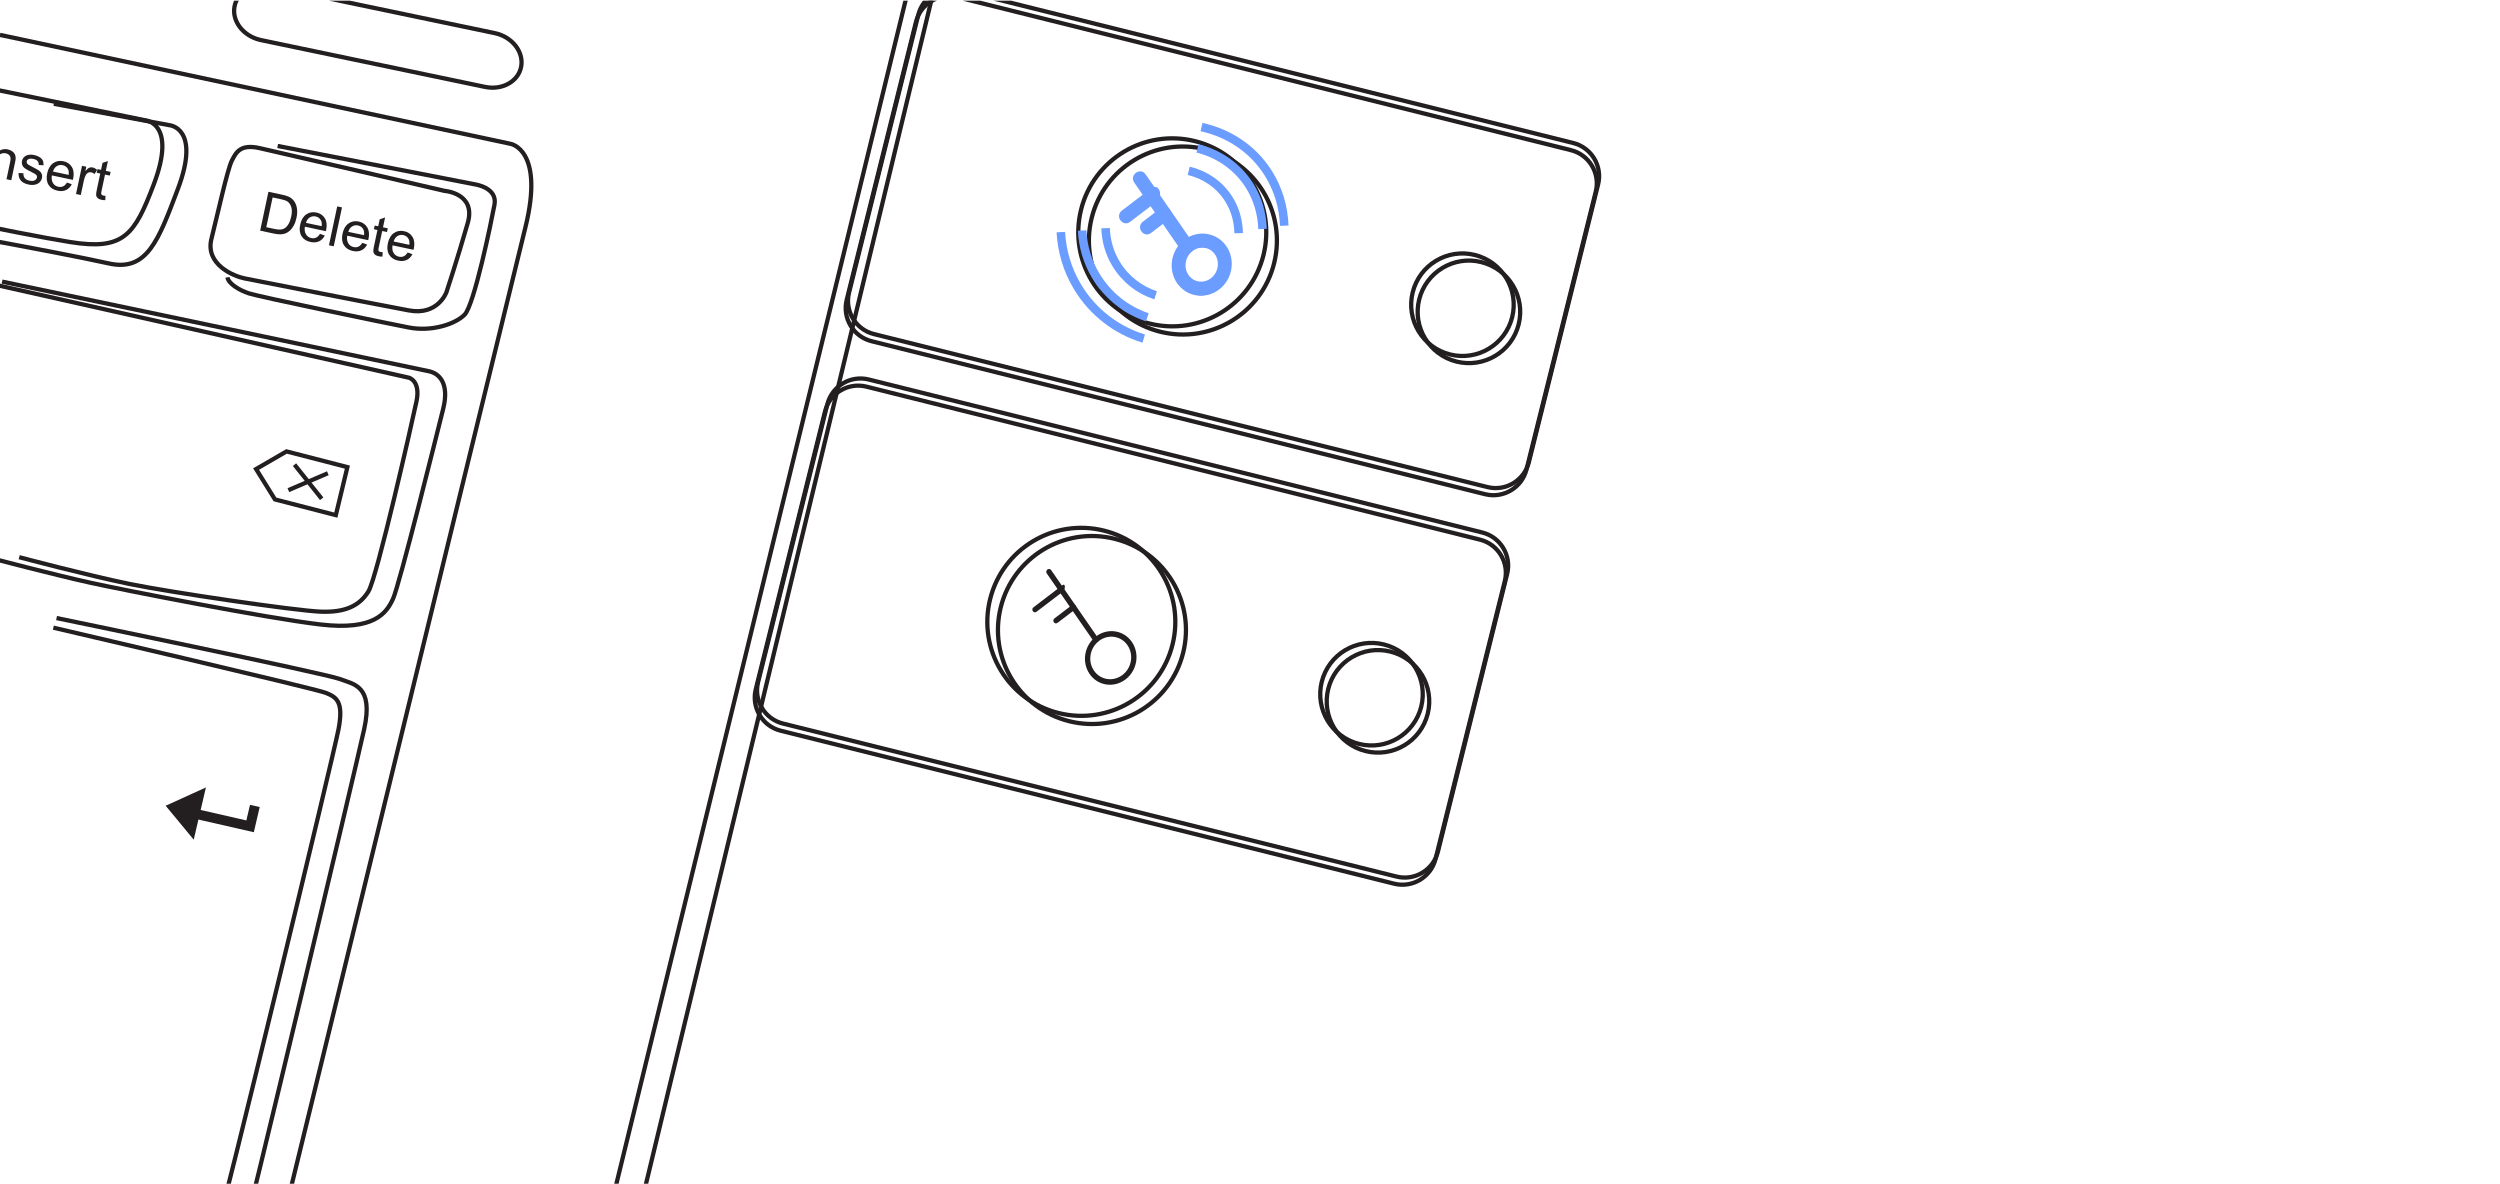 <?xml version="1.0" encoding="UTF-8" standalone="no"?>
<!-- Created with Inkscape (http://www.inkscape.org/) -->

<svg
   version="1.1"
   id="svg824"
   xml:space="preserve"
   width="780"
   height="369.333"
   viewBox="0 0 780 369.333"
   sodipodi:docname="yubi-multikey.svg"
   inkscape:version="1.1.1 (3bf5ae0d25, 2021-09-20)"
   xmlns:inkscape="http://www.inkscape.org/namespaces/inkscape"
   xmlns:sodipodi="http://sodipodi.sourceforge.net/DTD/sodipodi-0.dtd"
   xmlns="http://www.w3.org/2000/svg"
   xmlns:svg="http://www.w3.org/2000/svg"><defs
     id="defs828"><clipPath
       clipPathUnits="userSpaceOnUse"
       id="clipPath840"><path
         d="m 4227,2240 h 518 v -277 h -518 z"
         clip-rule="evenodd"
         id="path838" /></clipPath></defs><sodipodi:namedview
     id="namedview826"
     pagecolor="#ffffff"
     bordercolor="#666666"
     borderopacity="1.0"
     inkscape:pageshadow="2"
     inkscape:pageopacity="0.0"
     inkscape:pagecheckerboard="0"
     showgrid="false"
     fit-margin-top="0"
     fit-margin-left="0"
     fit-margin-right="1"
     fit-margin-bottom="0"
     inkscape:zoom="0.75284091"
     inkscape:cx="340.70943"
     inkscape:cy="346.02264"
     inkscape:window-width="1920"
     inkscape:window-height="1013"
     inkscape:window-x="-9"
     inkscape:window-y="-9"
     inkscape:window-maximized="1"
     inkscape:current-layer="g830" /><g
     id="g830"
     inkscape:groupmode="layer"
     inkscape:label="yubi-multi"
     transform="matrix(1.333,0,0,-1.333,-68,874.667)"><g
       id="g832"
       transform="translate(-4176,-1584)"><g
         id="g834"><g
           id="g836"
           clip-path="url(#clipPath840)"><path
             d="m 4448,2277 -87,-356"
             style="fill:none;stroke:#231f20;stroke-width:1;stroke-linecap:butt;stroke-linejoin:miter;stroke-miterlimit:3.864;stroke-dasharray:none;stroke-opacity:1"
             id="path842" /><path
             d="m 4370,1929 88,365"
             style="fill:none;stroke:#231f20;stroke-width:1;stroke-linecap:butt;stroke-linejoin:miter;stroke-miterlimit:3.864;stroke-dasharray:none;stroke-opacity:1"
             id="path844" /><path
             d="m 4227,2232 119.5,-25.5 c 0,0 8,-1.25 3.5,-19.5 -6.102,-24.748 -72,-295 -72,-295"
             style="fill:none;stroke:#231f20;stroke-width:1;stroke-linecap:butt;stroke-linejoin:miter;stroke-miterlimit:3.864;stroke-dasharray:none;stroke-opacity:1"
             id="path846" /><path
             d="m 4222,2220 39,-8 c 0,0 7.5,-0.5 2,-15 -4.486,-11.826 -7,-15.5 -19.5,-13.5 -13.172,2.107 -42.5,8.5 -42.5,8.5"
             style="fill:none;stroke:#231f20;stroke-width:1;stroke-linecap:butt;stroke-linejoin:miter;stroke-miterlimit:3.864;stroke-dasharray:none;stroke-opacity:1"
             id="path848" /><path
             d="m 4239.62,2215.868 27,-5 c 0,0 7.5,-0.5 2,-15 -4.486,-11.826 -7.12,-19.368 -16.12,-17.368 -13.022,2.894 -47.5,9 -47.5,9"
             style="fill:none;stroke:#231f20;stroke-width:1;stroke-linecap:butt;stroke-linejoin:miter;stroke-miterlimit:3.864;stroke-dasharray:none;stroke-opacity:1"
             id="path850" /><path
             d="m 4281.895,2238.608 c 0.629,3.476 4.426,5.608 8.479,4.761 l 52.425,-10.954 c 4.053,-0.847 6.829,-4.351 6.2,-7.828 v -10e-5 c -0.629,-3.476 -4.426,-5.608 -8.479,-4.761 l -52.425,10.954 c -4.054,0.847 -6.829,4.351 -6.2,7.828 z"
             style="fill:none;stroke:#231f20;stroke-width:1;stroke-linecap:butt;stroke-linejoin:miter;stroke-miterlimit:3.864;stroke-dasharray:none;stroke-opacity:1"
             id="path852" /><path
             d="m 4331,2195.5 c 0,0 7.5,-0.5 5.5,-7.5 -2.434,-8.519 -5,-16.25 -5,-16.25 0,0 -2,-5.5 -8.75,-4.25 -6.75,1.25 -36,7 -38.5,7.5 -2.5,0.5 -9.25,3.25 -7.75,9.25 1.5,6 3.75,16.25 4.75,18.25 1,2 2,4 6.5,3 4.5,-1 43.25,-10 43.25,-10 z"
             style="fill:none;stroke:#231f20;stroke-width:1;stroke-linecap:butt;stroke-linejoin:miter;stroke-miterlimit:3.864;stroke-dasharray:none;stroke-opacity:1"
             id="path854" /><path
             d="m 4292,2206 46.25,-9 c 0,0 5.25,-0.75 4.5,-4.75 -0.75,-4 -4.75,-23.5 -7,-25.75 -2.25,-2.25 -7.75,-4 -13,-3 -5.25,1 -35.25,7.25 -37.5,8 -2.25,0.75 -4.75,2.25 -5,3.75"
             style="fill:none;stroke:#231f20;stroke-width:1;stroke-linecap:butt;stroke-linejoin:miter;stroke-miterlimit:3.864;stroke-dasharray:none;stroke-opacity:1"
             id="path856" /><path
             d="m 4223.75,2174 99,-22.25 c 0,0 2.75,-0.75 1.75,-5.5 -1,-4.75 -9.25,-41.25 -11.25,-44.5 -2,-3.25 -5.25,-5 -11.25,-4.75 -6,0.25 -35,4.5 -44.75,6.5 -9.75,2 -25.75,6.25 -25.75,6.25"
             style="fill:none;stroke:#231f20;stroke-width:1;stroke-linecap:butt;stroke-linejoin:miter;stroke-miterlimit:3.864;stroke-dasharray:none;stroke-opacity:1"
             id="path858" /><path
             d="m 4227.5,2174.25 c 0,0 97.75,-20.5 100,-21 2.25,-0.5 4.75,-2.75 3.25,-8.75 -1.5,-6 -10.25,-41.25 -11.75,-44.5 -1.5,-3.25 -4.25,-7.5 -17,-6 -12.75,1.5 -45.75,8 -53.75,9.75 -8,1.75 -23.25,5.75 -23.25,5.75"
             style="fill:none;stroke:#231f20;stroke-width:1;stroke-linecap:butt;stroke-linejoin:miter;stroke-miterlimit:3.864;stroke-dasharray:none;stroke-opacity:1"
             id="path860" /><path
             d="m 4239.5,2093.25 c 0,0 61.25,-14.25 63.75,-15.25 2.5,-1 4.25,-2 3,-8.5 -1.25,-6.5 -27.5,-115 -28.75,-118 -1.25,-3 -2,-5.25 -4.75,-6 -2.75,-0.75 -44.25,9.25 -44.25,9.25"
             style="fill:none;stroke:#231f20;stroke-width:1;stroke-linecap:butt;stroke-linejoin:miter;stroke-miterlimit:3.864;stroke-dasharray:none;stroke-opacity:1"
             id="path862" /><path
             d="m 4240.25,2095.5 c 0,0 63,-13 66.25,-14.25 3.25,-1.25 8,-1.5 5.75,-11.75 -2.25,-10.25 -28,-118.5 -28.75,-120 -0.75,-1.5 -3,-4.25 -5.75,-4.75 -2.75,-0.5 -25.25,3.75 -25.25,3.75"
             style="fill:none;stroke:#231f20;stroke-width:1;stroke-linecap:butt;stroke-linejoin:miter;stroke-miterlimit:3.864;stroke-dasharray:none;stroke-opacity:1"
             id="path864" /><path
             d="m 4287.798,2051.27 -1.375,-5.894 -14.179,3.24 0.524,2.245 11.91,-2.722 0.851,3.649 z"
             style="fill:#231f20;fill-opacity:1;fill-rule:nonzero;stroke:none"
             id="path866" /><path
             d="m 4272.098,2044.727 -5.508,6.659 7.9,3.595 -1.196,-5.127 z"
             style="fill:#231f20;fill-opacity:1;fill-rule:evenodd;stroke:#231f20;stroke-width:1;stroke-linecap:butt;stroke-linejoin:miter;stroke-miterlimit:3.864;stroke-dasharray:none;stroke-opacity:1"
             id="path868" /><path
             d="m 4294.074,2134.506 14.248,-3.677 -2.707,-11.235 -14.248,3.677 -4.414,7.106 z"
             style="fill:none;stroke:#231f20;stroke-width:1;stroke-linecap:butt;stroke-linejoin:miter;stroke-miterlimit:3.864;stroke-dasharray:none;stroke-opacity:1"
             id="path870" /><path
             d="m 4295.942,2131.411 6.365,-7.982"
             style="fill:none;stroke:#231f20;stroke-width:1;stroke-linecap:butt;stroke-linejoin:miter;stroke-miterlimit:3.864;stroke-dasharray:none;stroke-opacity:1"
             id="path872" /><path
             d="m 4303.745,2129.397 -9.241,-3.955"
             style="fill:none;stroke:#231f20;stroke-width:1;stroke-linecap:butt;stroke-linejoin:miter;stroke-miterlimit:3.864;stroke-dasharray:none;stroke-opacity:1"
             id="path874" /><path
             d="m 4287.904,2186.176 1.935,9.104 3.137,-0.667 c 0.708,-0.15 1.239,-0.309 1.593,-0.475 0.496,-0.231 0.895,-0.543 1.197,-0.936 0.394,-0.508 0.643,-1.103 0.747,-1.785 0.104,-0.682 0.07,-1.429 -0.103,-2.24 -0.147,-0.691 -0.358,-1.287 -0.633,-1.787 -0.275,-0.5 -0.576,-0.898 -0.903,-1.194 -0.327,-0.296 -0.662,-0.513 -1.005,-0.65 -0.343,-0.137 -0.738,-0.212 -1.184,-0.225 -0.446,-0.013 -0.945,0.038 -1.496,0.156 z m 1.435,0.811 1.941,-0.413 c 0.6,-0.128 1.082,-0.171 1.447,-0.132 0.365,0.039 0.67,0.139 0.916,0.299 0.346,0.226 0.65,0.563 0.912,1.012 0.262,0.449 0.466,1.018 0.612,1.707 0.203,0.954 0.203,1.72 -8e-4,2.299 -0.203,0.579 -0.51,1.002 -0.919,1.272 -0.296,0.193 -0.802,0.365 -1.517,0.517 l -1.91,0.406 z"
             style="fill:#231f20;fill-opacity:1;fill-rule:evenodd;stroke:none"
             id="path876" /><path
             d="m 4301.909,2185.432 1.125,-0.399 c -0.325,-0.634 -0.772,-1.085 -1.343,-1.352 -0.57,-0.267 -1.238,-0.319 -2.002,-0.157 -0.962,0.204 -1.662,0.663 -2.1,1.376 -0.438,0.713 -0.543,1.604 -0.315,2.674 0.235,1.107 0.703,1.906 1.403,2.397 0.7,0.49 1.504,0.639 2.413,0.446 0.88,-0.187 1.535,-0.639 1.965,-1.357 0.43,-0.718 0.53,-1.62 0.299,-2.707 -0.014,-0.066 -0.037,-0.165 -0.069,-0.296 l -4.915,1.045 c -0.112,-0.732 -0.025,-1.329 0.261,-1.792 0.286,-0.463 0.704,-0.752 1.254,-0.869 0.409,-0.087 0.781,-0.053 1.117,0.102 0.335,0.155 0.638,0.451 0.908,0.89 z m -3.281,2.571 3.675,-0.781 c 0.068,0.566 0.016,1.012 -0.156,1.338 -0.264,0.506 -0.678,0.82 -1.244,0.94 -0.512,0.109 -0.98,0.028 -1.402,-0.241 -0.422,-0.27 -0.713,-0.688 -0.873,-1.256 z"
             style="fill:#231f20;fill-opacity:1;fill-rule:evenodd;stroke:none"
             id="path878" /><path
             d="m 4304.008,2182.753 1.935,9.105 1.119,-0.238 -1.935,-9.104 z"
             style="fill:#231f20;fill-opacity:1;fill-rule:evenodd;stroke:none"
             id="path880" /><path
             d="m 4311.821,2183.325 1.125,-0.399 c -0.325,-0.634 -0.772,-1.085 -1.343,-1.352 -0.57,-0.267 -1.238,-0.319 -2.002,-0.157 -0.962,0.205 -1.662,0.663 -2.1,1.376 -0.438,0.713 -0.543,1.604 -0.316,2.674 0.235,1.107 0.703,1.906 1.403,2.397 0.7,0.49 1.504,0.639 2.413,0.446 0.88,-0.187 1.535,-0.639 1.965,-1.357 0.43,-0.718 0.53,-1.62 0.299,-2.707 -0.014,-0.066 -0.037,-0.165 -0.07,-0.296 l -4.915,1.045 c -0.112,-0.732 -0.026,-1.329 0.261,-1.792 0.286,-0.463 0.704,-0.752 1.254,-0.869 0.409,-0.087 0.781,-0.053 1.117,0.102 0.335,0.155 0.638,0.451 0.908,0.89 z m -3.281,2.571 3.675,-0.781 c 0.068,0.566 0.016,1.012 -0.156,1.338 -0.264,0.506 -0.678,0.82 -1.244,0.94 -0.512,0.109 -0.98,0.029 -1.402,-0.241 -0.422,-0.27 -0.713,-0.688 -0.873,-1.256 z"
             style="fill:#231f20;fill-opacity:1;fill-rule:evenodd;stroke:none"
             id="path882" /><path
             d="m 4316.585,2181.122 -0.057,-1.02 c -0.328,5e-4 -0.616,0.027 -0.863,0.08 -0.405,0.086 -0.705,0.217 -0.9,0.393 -0.196,0.176 -0.317,0.378 -0.363,0.607 -0.046,0.229 0,0.679 0.145,1.351 l 0.808,3.802 -0.827,0.176 0.184,0.865 0.827,-0.176 0.347,1.633 1.262,0.433 -0.49,-2.303 1.119,-0.238 -0.184,-0.865 -1.119,0.238 -0.822,-3.866 c -0.068,-0.32 -0.092,-0.529 -0.072,-0.629 0.02,-0.099 0.068,-0.186 0.145,-0.259 0.077,-0.073 0.198,-0.127 0.363,-0.162 0.124,-0.026 0.289,-0.046 0.498,-0.06 z"
             style="fill:#231f20;fill-opacity:1;fill-rule:evenodd;stroke:none"
             id="path884" /><path
             d="m 4322.426,2181.07 1.125,-0.399 c -0.325,-0.634 -0.772,-1.085 -1.343,-1.352 -0.57,-0.267 -1.238,-0.319 -2.002,-0.157 -0.962,0.204 -1.662,0.663 -2.1,1.376 -0.438,0.713 -0.543,1.604 -0.315,2.674 0.235,1.107 0.703,1.906 1.403,2.397 0.7,0.49 1.504,0.639 2.413,0.446 0.88,-0.187 1.535,-0.639 1.965,-1.357 0.43,-0.718 0.53,-1.62 0.299,-2.707 -0.014,-0.066 -0.037,-0.165 -0.069,-0.296 l -4.915,1.045 c -0.113,-0.732 -0.026,-1.329 0.261,-1.792 0.286,-0.463 0.704,-0.752 1.254,-0.869 0.409,-0.087 0.781,-0.053 1.117,0.102 0.335,0.155 0.638,0.451 0.908,0.89 z m -3.281,2.571 3.675,-0.781 c 0.068,0.566 0.016,1.012 -0.156,1.338 -0.264,0.506 -0.678,0.82 -1.244,0.94 -0.512,0.109 -0.98,0.029 -1.402,-0.241 -0.422,-0.27 -0.713,-0.688 -0.873,-1.256 z"
             style="fill:#231f20;fill-opacity:1;fill-rule:evenodd;stroke:none"
             id="path886" /><path
             d="m 4221.117,2199.791 1.935,9.105 1.208,-0.257 -1.935,-9.104 z"
             style="fill:#231f20;fill-opacity:1;fill-rule:evenodd;stroke:none"
             id="path888" /><path
             d="m 4224.3,2199.115 1.403,6.599 1.004,-0.213 -0.199,-0.938 c 0.637,0.616 1.412,0.826 2.326,0.632 0.397,-0.084 0.747,-0.233 1.049,-0.447 0.303,-0.213 0.512,-0.454 0.628,-0.721 0.116,-0.267 0.173,-0.567 0.172,-0.899 0,-0.216 -0.059,-0.582 -0.169,-1.099 l -0.861,-4.052 -1.119,0.238 0.852,4.01 c 0.097,0.455 0.126,0.805 0.087,1.049 -0.039,0.244 -0.154,0.457 -0.347,0.638 -0.192,0.181 -0.437,0.304 -0.734,0.367 -0.475,0.101 -0.917,0.037 -1.326,-0.192 -0.409,-0.229 -0.703,-0.765 -0.883,-1.61 l -0.765,-3.6 z"
             style="fill:#231f20;fill-opacity:1;fill-rule:evenodd;stroke:none"
             id="path890" /><path
             d="m 4231.353,2199.675 1.144,-0.057 c -0.032,-0.457 0.069,-0.833 0.303,-1.13 0.234,-0.296 0.606,-0.499 1.116,-0.607 0.514,-0.109 0.918,-0.086 1.212,0.07 0.293,0.156 0.47,0.375 0.53,0.656 0.054,0.252 -0.016,0.475 -0.208,0.667 -0.135,0.132 -0.489,0.34 -1.064,0.622 -0.773,0.38 -1.302,0.679 -1.587,0.897 -0.285,0.218 -0.48,0.478 -0.587,0.779 -0.107,0.301 -0.126,0.613 -0.057,0.935 0.062,0.293 0.187,0.551 0.375,0.772 0.188,0.221 0.415,0.39 0.681,0.506 0.201,0.091 0.461,0.149 0.779,0.174 0.319,0.025 0.649,0 0.993,-0.072 0.517,-0.11 0.955,-0.281 1.313,-0.514 0.359,-0.233 0.604,-0.496 0.736,-0.791 0.132,-0.295 0.187,-0.664 0.167,-1.107 l -1.126,0.08 c 0.024,0.354 -0.063,0.653 -0.259,0.896 -0.196,0.243 -0.511,0.411 -0.945,0.503 -0.512,0.109 -0.895,0.102 -1.15,-0.021 -0.255,-0.123 -0.406,-0.298 -0.455,-0.526 -0.031,-0.145 -0.013,-0.285 0.053,-0.42 0.065,-0.139 0.186,-0.269 0.364,-0.389 0.103,-0.065 0.411,-0.23 0.924,-0.495 0.744,-0.378 1.258,-0.668 1.544,-0.869 0.285,-0.201 0.49,-0.449 0.615,-0.743 0.124,-0.294 0.146,-0.631 0.065,-1.011 -0.079,-0.372 -0.262,-0.699 -0.549,-0.981 -0.287,-0.282 -0.655,-0.469 -1.103,-0.562 -0.448,-0.093 -0.931,-0.084 -1.449,0.026 -0.858,0.182 -1.473,0.499 -1.847,0.949 -0.374,0.451 -0.549,1.038 -0.525,1.761 z"
             style="fill:#231f20;fill-opacity:1;fill-rule:evenodd;stroke:none"
             id="path892" /><path
             d="m 4242.693,2197.438 1.125,-0.399 c -0.325,-0.634 -0.772,-1.085 -1.343,-1.352 -0.57,-0.267 -1.238,-0.319 -2.002,-0.157 -0.962,0.205 -1.662,0.663 -2.1,1.376 -0.438,0.713 -0.543,1.604 -0.316,2.674 0.235,1.107 0.703,1.906 1.403,2.397 0.7,0.49 1.504,0.639 2.413,0.446 0.88,-0.187 1.535,-0.639 1.965,-1.357 0.43,-0.718 0.53,-1.62 0.299,-2.707 -0.014,-0.066 -0.037,-0.165 -0.069,-0.296 l -4.915,1.045 c -0.112,-0.732 -0.026,-1.329 0.261,-1.792 0.286,-0.463 0.704,-0.752 1.254,-0.869 0.409,-0.087 0.781,-0.053 1.117,0.102 0.335,0.155 0.638,0.452 0.908,0.89 z m -3.281,2.571 3.675,-0.781 c 0.068,0.566 0.016,1.012 -0.156,1.338 -0.264,0.506 -0.679,0.82 -1.244,0.94 -0.512,0.109 -0.98,0.029 -1.402,-0.241 -0.422,-0.27 -0.713,-0.688 -0.873,-1.256 z"
             style="fill:#231f20;fill-opacity:1;fill-rule:evenodd;stroke:none"
             id="path894" /><path
             d="m 4244.804,2194.756 1.403,6.599 1.004,-0.214 -0.215,-1.011 c 0.357,0.414 0.66,0.672 0.909,0.775 0.249,0.103 0.505,0.127 0.766,0.071 0.377,-0.08 0.736,-0.28 1.076,-0.598 l -0.619,-0.948 c -0.239,0.211 -0.494,0.345 -0.765,0.402 -0.242,0.052 -0.476,0.024 -0.701,-0.081 -0.224,-0.106 -0.406,-0.28 -0.544,-0.523 -0.208,-0.371 -0.363,-0.792 -0.463,-1.263 l -0.733,-3.449 -1.119,0.238 z"
             style="fill:#231f20;fill-opacity:1;fill-rule:evenodd;stroke:none"
             id="path896" /><path
             d="m 4251.706,2194.332 -0.057,-1.02 c -0.328,4e-4 -0.616,0.027 -0.863,0.08 -0.405,0.086 -0.705,0.217 -0.9,0.393 -0.196,0.176 -0.317,0.378 -0.363,0.607 -0.046,0.229 0,0.679 0.145,1.351 l 0.808,3.802 -0.827,0.176 0.184,0.865 0.827,-0.176 0.347,1.633 1.262,0.433 -0.49,-2.303 1.119,-0.238 -0.184,-0.865 -1.119,0.238 -0.822,-3.866 c -0.068,-0.32 -0.092,-0.529 -0.072,-0.629 0.02,-0.099 0.068,-0.186 0.145,-0.259 0.077,-0.073 0.198,-0.127 0.363,-0.162 0.123,-0.026 0.289,-0.046 0.498,-0.06 z"
             style="fill:#231f20;fill-opacity:1;fill-rule:evenodd;stroke:none"
             id="path898" /><path
             d="m 4420.654,2145.511 c 1.069,4.287 5.41,6.895 9.697,5.826 l 143.596,-35.808 c 4.287,-1.069 6.896,-5.411 5.827,-9.697 l -16.206,-65.007 c -1.069,-4.287 -5.41,-6.895 -9.697,-5.826 l -143.596,35.808 c -4.287,1.069 -6.896,5.411 -5.827,9.698 z"
             style="fill:none;stroke:#231f20;stroke-width:1;stroke-linecap:butt;stroke-linejoin:miter;stroke-miterlimit:3.864;stroke-dasharray:none;stroke-opacity:1"
             id="path900" /><path
             d="m 4420.111,2143.839 c 1.069,4.287 5.41,6.895 9.697,5.826 l 143.596,-35.808 c 4.287,-1.069 6.896,-5.411 5.827,-9.697 l -16.206,-65.007 c -1.069,-4.287 -5.41,-6.895 -9.697,-5.826 l -143.596,35.808 c -4.287,1.069 -6.896,5.411 -5.827,9.697 z"
             style="fill:none;stroke:#231f20;stroke-width:1;stroke-linecap:butt;stroke-linejoin:miter;stroke-miterlimit:3.864;stroke-dasharray:none;stroke-opacity:1"
             id="path902" /><path
             d="m 4458.76,2099.939 c 2.939,11.789 14.878,18.962 26.667,16.023 11.789,-2.94 18.963,-14.879 16.024,-26.668 -2.939,-11.789 -14.878,-18.962 -26.667,-16.023 -11.789,2.94 -18.963,14.879 -16.024,26.668 z"
             style="fill:none;stroke:#231f20;stroke-width:1;stroke-linecap:butt;stroke-linejoin:miter;stroke-miterlimit:3.864;stroke-dasharray:none;stroke-opacity:1"
             id="path904" /><path
             d="m 4461.249,2098.026 c 2.939,11.789 14.878,18.962 26.667,16.023 11.789,-2.94 18.963,-14.879 16.024,-26.668 -2.939,-11.789 -14.878,-18.962 -26.667,-16.023 -11.789,2.94 -18.963,14.879 -16.024,26.668 z"
             style="fill:none;stroke:#231f20;stroke-width:1;stroke-linecap:butt;stroke-linejoin:miter;stroke-miterlimit:3.864;stroke-dasharray:none;stroke-opacity:1"
             id="path906" /><path
             d="m 4536.38,2080.584 c 1.603,6.43 8.115,10.343 14.546,8.74 6.43,-1.603 10.343,-8.116 8.74,-14.546 -1.603,-6.43 -8.115,-10.343 -14.546,-8.74 -6.43,1.603 -10.343,8.116 -8.74,14.546 z"
             style="fill:none;stroke:#231f20;stroke-width:1;stroke-linecap:butt;stroke-linejoin:miter;stroke-miterlimit:3.864;stroke-dasharray:none;stroke-opacity:1"
             id="path908" /><path
             d="m 4537.898,2078.913 c 1.603,6.43 8.115,10.343 14.546,8.74 6.43,-1.603 10.343,-8.116 8.74,-14.546 -1.603,-6.43 -8.115,-10.343 -14.546,-8.74 -6.43,1.603 -10.343,8.116 -8.74,14.546 z"
             style="fill:none;stroke:#231f20;stroke-width:1;stroke-linecap:butt;stroke-linejoin:miter;stroke-miterlimit:3.864;stroke-dasharray:none;stroke-opacity:1"
             id="path910" /><path
             d="m 4491.926,2089.931 c 1.916,-2.773 1.26,-6.707 -1.467,-8.786 -2.726,-2.079 -6.49,-1.517 -8.406,1.256 -1.916,2.773 -1.26,6.707 1.467,8.786 2.726,2.079 6.49,1.517 8.406,-1.256 z m -1.021,-0.779 c -1.52,2.199 -4.505,2.645 -6.667,0.996 -2.162,-1.649 -2.683,-4.769 -1.163,-6.968 1.52,-2.199 4.505,-2.645 6.667,-0.996 2.162,1.649 2.683,4.769 1.163,6.968 z"
             style="fill:#231f20;fill-opacity:1;fill-rule:nonzero;stroke:none"
             id="path912" /><path
             d="m 4483.027,2090.019 -11.008,15.929 c -0.479,0.693 0.543,1.471 1.021,0.779 l 11.008,-15.929 c 0.479,-0.693 -0.543,-1.471 -1.021,-0.779 z"
             style="fill:#231f20;fill-opacity:1;fill-rule:nonzero;stroke:none"
             id="path914" /><path
             d="m 4475.761,2101.662 -6.128,-4.673 c -0.681,-0.519 -1.399,0.52 -0.718,1.039 l 6.809,5.193 c 0.681,0.519 0.718,-1.039 0.037,-1.558 z"
             style="fill:#231f20;fill-opacity:1;fill-rule:nonzero;stroke:none"
             id="path916" /><path
             d="m 4478.632,2097.507 -4.085,-3.116 c -0.681,-0.519 -1.399,0.52 -0.718,1.039 l 4.085,3.116 c 0.681,0.519 1.399,-0.52 0.718,-1.039 z"
             style="fill:#231f20;fill-opacity:1;fill-rule:nonzero;stroke:none"
             id="path918" /><path
             d="m 4441.942,2236.675 c 1.069,4.287 5.41,6.895 9.697,5.826 l 143.596,-35.808 c 4.287,-1.069 6.896,-5.411 5.827,-9.697 l -16.206,-65.006 c -1.069,-4.287 -5.41,-6.895 -9.697,-5.827 l -143.596,35.808 c -4.287,1.069 -6.896,5.411 -5.827,9.697 z"
             style="fill:none;stroke:#231f20;stroke-width:1;stroke-linecap:butt;stroke-linejoin:miter;stroke-miterlimit:3.864;stroke-dasharray:none;stroke-opacity:1"
             id="path920" /><path
             d="m 4441.399,2235.003 c 1.069,4.287 5.41,6.895 9.697,5.826 l 143.596,-35.808 c 4.287,-1.069 6.896,-5.411 5.827,-9.697 l -16.206,-65.007 c -1.069,-4.287 -5.41,-6.895 -9.697,-5.826 l -143.596,35.808 c -4.287,1.069 -6.896,5.411 -5.827,9.698 z"
             style="fill:none;stroke:#231f20;stroke-width:1;stroke-linecap:butt;stroke-linejoin:miter;stroke-miterlimit:3.864;stroke-dasharray:none;stroke-opacity:1"
             id="path922" /><path
             d="m 4480.048,2191.103 c 2.939,11.789 14.878,18.962 26.667,16.023 11.789,-2.94 18.963,-14.879 16.024,-26.668 -2.939,-11.789 -14.878,-18.962 -26.667,-16.023 -11.789,2.94 -18.963,14.879 -16.024,26.668 z"
             style="fill:none;stroke:#231f20;stroke-width:1;stroke-linecap:butt;stroke-linejoin:miter;stroke-miterlimit:3.864;stroke-dasharray:none;stroke-opacity:1"
             id="path924" /><path
             d="m 4482.537,2189.19 c 2.939,11.789 14.878,18.962 26.667,16.023 11.789,-2.94 18.963,-14.879 16.024,-26.668 -2.939,-11.789 -14.878,-18.962 -26.667,-16.023 -11.789,2.94 -18.963,14.879 -16.024,26.668 z"
             style="fill:none;stroke:#231f20;stroke-width:1;stroke-linecap:butt;stroke-linejoin:miter;stroke-miterlimit:3.864;stroke-dasharray:none;stroke-opacity:1"
             id="path926" /><path
             d="m 4557.668,2171.747 c 1.603,6.43 8.115,10.343 14.546,8.74 6.43,-1.603 10.343,-8.116 8.74,-14.546 -1.603,-6.43 -8.115,-10.343 -14.546,-8.74 -6.43,1.603 -10.343,8.116 -8.74,14.546 z"
             style="fill:none;stroke:#231f20;stroke-width:1;stroke-linecap:butt;stroke-linejoin:miter;stroke-miterlimit:3.864;stroke-dasharray:none;stroke-opacity:1"
             id="path928" /><path
             d="m 4559.186,2170.077 c 1.603,6.43 8.115,10.343 14.546,8.74 6.43,-1.603 10.343,-8.116 8.74,-14.546 -1.603,-6.43 -8.115,-10.343 -14.546,-8.74 -6.43,1.603 -10.343,8.116 -8.74,14.546 z"
             style="fill:none;stroke:#231f20;stroke-width:1;stroke-linecap:butt;stroke-linejoin:miter;stroke-miterlimit:3.864;stroke-dasharray:none;stroke-opacity:1"
             id="path930" /><path
             d="m 4513.214,2181.095 c 1.916,-2.773 1.26,-6.707 -1.467,-8.786 -2.726,-2.079 -6.49,-1.517 -8.406,1.256 -1.916,2.773 -1.26,6.707 1.467,8.786 2.726,2.079 6.49,1.517 8.406,-1.256 z m -1.021,-0.779 c -1.52,2.199 -4.505,2.645 -6.667,0.996 -2.162,-1.649 -2.683,-4.769 -1.163,-6.968 1.52,-2.199 4.505,-2.645 6.667,-0.996 2.162,1.649 2.683,4.769 1.163,6.968 z"
             style="fill:#231f20;fill-opacity:1;fill-rule:nonzero;stroke:none"
             id="path932" /><path
             d="m 4504.315,2181.182 -11.008,15.929 c -0.479,0.693 0.543,1.471 1.021,0.779 l 11.008,-15.929 c 0.479,-0.693 -0.543,-1.472 -1.021,-0.779 z"
             style="fill:#231f20;fill-opacity:1;fill-rule:nonzero;stroke:none"
             id="path934" /><path
             d="m 4497.048,2192.826 -6.128,-4.673 c -0.681,-0.519 -1.399,0.52 -0.718,1.039 l 6.809,5.193 c 0.681,0.519 0.718,-1.039 0.037,-1.558 z"
             style="fill:#231f20;fill-opacity:1;fill-rule:nonzero;stroke:none"
             id="path936" /><path
             d="m 4499.92,2188.671 -4.085,-3.116 c -0.681,-0.519 -1.399,0.52 -0.718,1.039 l 4.085,3.116 c 0.681,0.519 1.399,-0.52 0.718,-1.039 z"
             style="fill:#231f20;fill-opacity:1;fill-rule:nonzero;stroke:none"
             id="path938" /></g></g><path
         d="m 4512.361,2172.403 c -3.166,-2.415 -7.585,-1.774 -9.835,1.483 -2.228,3.225 -1.456,7.755 1.683,10.149 3.166,2.415 7.585,1.774 9.835,-1.483 2.228,-3.225 1.456,-7.755 -1.683,-10.149 z m -1.213,1.59 c 2.314,1.764 2.855,5.101 1.25,7.422 -1.582,2.289 -4.691,2.773 -6.977,1.03 -2.314,-1.764 -2.855,-5.101 -1.25,-7.422 1.582,-2.289 4.691,-2.773 6.977,-1.03 z m -5.009,7.413 c -1.75,-1.334 -2.155,-3.857 -0.947,-5.604 1.186,-1.716 3.516,-2.083 5.238,-0.77 1.75,1.334 2.155,3.857 0.947,5.604 -1.186,1.716 -3.516,2.083 -5.238,0.77 z m -1.213,1.59 c 2.602,1.985 6.242,1.46 8.096,-1.223 1.832,-2.651 1.196,-6.368 -1.379,-8.332 -2.602,-1.984 -6.242,-1.46 -8.096,1.223 -1.832,2.651 -1.196,6.368 1.379,8.332 z"
         style="fill:#6b9cff;fill-opacity:1;fill-rule:nonzero;stroke:none"
         id="path940" /><path
         d="m 4492.492,2197.432 c -1.225,1.773 1.437,3.696 2.667,1.916 l 11.008,-15.929 c 1.226,-1.773 -1.437,-3.696 -2.667,-1.916 z m 1.645,1.137 11.008,-15.929 c -0.176,0.101 -0.243,0.122 -0.307,0.16 -0.072,-0.055 -0.165,-0.071 -0.252,-0.063 -0.016,-0.07 -0.052,-0.135 -0.108,-0.178 0.011,-0.056 0.01,-0.11 0,-0.162 l -10.963,15.814 c 0.176,-0.102 0.243,-0.122 0.307,-0.16 0.072,0.055 0.165,0.071 0.252,0.063 0.016,0.07 0.052,0.135 0.108,0.178 -0.011,0.056 -0.01,0.11 0,0.162 l -0.045,0.115 z"
         style="fill:#6b9cff;fill-opacity:1;fill-rule:nonzero;stroke:none"
         id="path942" /><path
         d="m 4491.535,2188.247 c -1.731,-1.32 -3.657,1.313 -1.931,2.629 l 6.809,5.193 c 1.858,1.417 3.04,-1.783 1.25,-3.148 z m -1.213,1.59 6.128,4.673 c 0.087,0.194 0.1,0.29 0.099,0.35 0.064,-0.058 0.18,-0.135 0.184,-0.275 0.391,0.298 0.69,0.08 0.893,-0.106 l -6.74,-5.11 c 0.01,0.051 0.021,0.101 0.048,0.149 -0.044,0.063 -0.061,0.144 -0.052,0.223 -0.095,0.02 -0.184,0.069 -0.24,0.15 -0.071,-0.017 -0.139,-0.016 -0.203,0 -0.038,-0.029 -0.079,-0.042 -0.116,-0.051 z"
         style="fill:#6b9cff;fill-opacity:1;fill-rule:nonzero;stroke:none"
         id="path944" /><path
         d="m 4496.449,2185.649 c -1.731,-1.32 -3.657,1.313 -1.931,2.629 l 4.085,3.116 c 1.731,1.32 3.656,-1.313 1.931,-2.629 z m -1.213,1.59 4.017,3.033 c -0.01,-0.05 -0.021,-0.101 -0.048,-0.149 0.044,-0.063 0.061,-0.144 0.052,-0.223 0.095,-0.02 0.184,-0.069 0.24,-0.15 0.071,0.017 0.139,0.016 0.204,0 0.038,0.029 0.079,0.042 0.116,0.051 l -4.017,-3.033 c 0.01,0.05 0.021,0.101 0.048,0.149 -0.044,0.063 -0.061,0.144 -0.052,0.223 -0.095,0.02 -0.184,0.069 -0.24,0.15 -0.071,-0.017 -0.139,-0.016 -0.204,0 -0.038,-0.029 -0.079,-0.042 -0.116,-0.051 z"
         style="fill:#6b9cff;fill-opacity:1;fill-rule:nonzero;stroke:none"
         id="path946" /><path
         d="m 4505.244,2200.182 c 3.8,-0.91 7.166,-3.143 9.342,-6.574 1.556,-2.454 2.28,-5.17 2.342,-8.023"
         style="fill:none;stroke:#6b9cff;stroke-width:2;stroke-linecap:butt;stroke-linejoin:miter;stroke-miterlimit:3.864;stroke-dasharray:none;stroke-opacity:1"
         id="path948" /><path
         d="m 4507.298,2205.432 c 4.934,-1.239 9.296,-4.172 12.131,-8.643 1.986,-3.131 2.955,-6.595 3.092,-10.217"
         style="fill:none;stroke:#6b9cff;stroke-width:2;stroke-linecap:butt;stroke-linejoin:miter;stroke-miterlimit:3.864;stroke-dasharray:none;stroke-opacity:1"
         id="path950" /><path
         d="m 4508.234,2210.425 c 6.346,-1.395 11.986,-5.049 15.598,-10.746 2.4,-3.784 3.592,-7.977 3.775,-12.343"
         style="fill:none;stroke:#6b9cff;stroke-width:2;stroke-linecap:butt;stroke-linejoin:miter;stroke-miterlimit:3.864;stroke-dasharray:none;stroke-opacity:1"
         id="path952" /><path
         d="m 4497.497,2171.044 c -3.751,1.225 -7.095,3.754 -9.287,7.402 -1.568,2.609 -2.321,5.416 -2.425,8.31"
         style="fill:none;stroke:#6b9cff;stroke-width:2;stroke-linecap:butt;stroke-linejoin:miter;stroke-miterlimit:3.864;stroke-dasharray:none;stroke-opacity:1"
         id="path954" /><path
         d="m 4495.556,2165.893 c -4.871,1.649 -9.205,4.967 -12.061,9.72 -2,3.329 -3.006,6.913 -3.196,10.592"
         style="fill:none;stroke:#6b9cff;stroke-width:2;stroke-linecap:butt;stroke-linejoin:miter;stroke-miterlimit:3.864;stroke-dasharray:none;stroke-opacity:1"
         id="path956" /><path
         d="m 4494.711,2160.912 c -6.261,1.92 -11.863,6.07 -15.502,12.126 -2.418,4.023 -3.653,8.363 -3.9,12.799"
         style="fill:none;stroke:#6b9cff;stroke-width:2;stroke-linecap:butt;stroke-linejoin:miter;stroke-miterlimit:3.864;stroke-dasharray:none;stroke-opacity:1"
         id="path958" /></g></g></svg>
